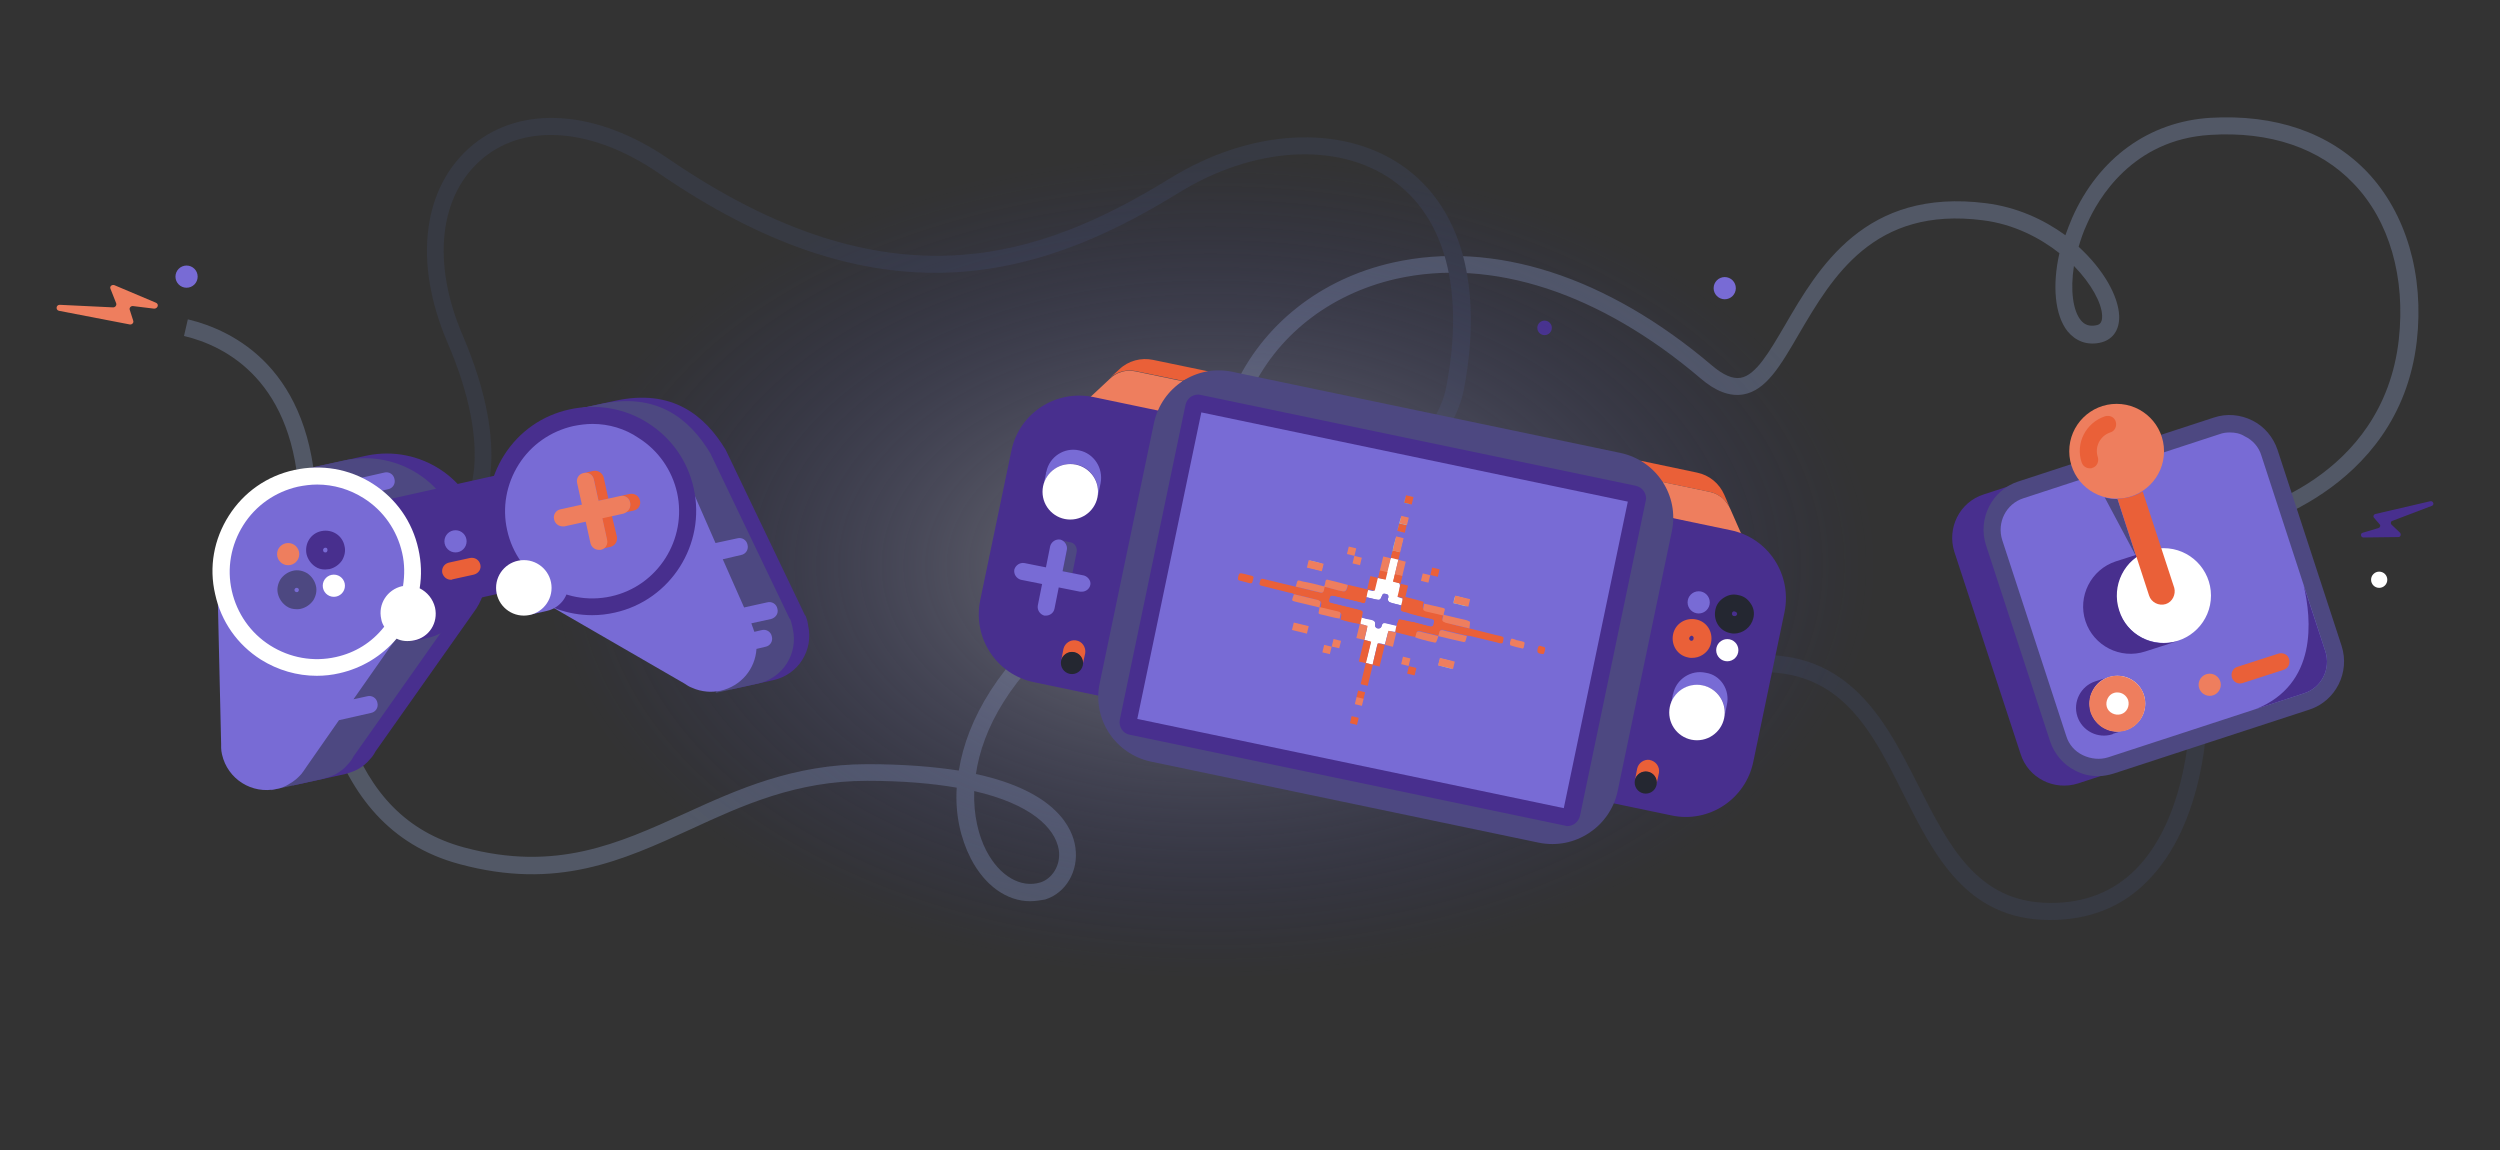 <?xml version="1.0" encoding="utf-8"?>
<!-- Generator: Adobe Illustrator 25.2.3, SVG Export Plug-In . SVG Version: 6.00 Build 0)  -->
<svg version="1.1" id="PIC" xmlns="http://www.w3.org/2000/svg" xmlns:xlink="http://www.w3.org/1999/xlink" x="0px" y="0px"
	 viewBox="0 0 585.6 269.4" style="enable-background:new 0 0 585.6 269.4;" xml:space="preserve">
<rect x="0" y="0" width="585.6" height="269.4" fill="#333333" stroke="none"/>
<style type="text/css">
	.st0{fill:#525866;}
	.st1{fill:#373A43;}
	.st2{fill:#EE7E5E;}
	.st3{fill:#482F8E;}
	.st4{fill:#FFFFFF;}
	.st5{fill:#786BD5;}
	.st6{opacity:0.6;fill:url(#Light_1_);}
	.st7{fill:#4D4881;}
	.st8{fill:#EA6038;}
	.st9{fill:#242731;}
	.st10{fill:#75DDFE;}
	.st11{fill:#4DB8E1;}
	.st12{fill:#51C6F3;}
</style>
<g id="Decore">
	<path class="st0" d="M525.2,124.2l-0.9-3.9c1.4-0.3,33.9-7.8,37.6-40.8c1.6-14.5-2.2-27.8-10.6-36.5c-7.9-8.3-19.6-12.3-33.6-11.4
		c-18.2,1.1-26.3,15-28.9,21c-0.8,1.7-1.4,3.5-1.9,5.2c5.8,5.3,9.3,11.5,9.5,16.2c0.1,3.4-1.6,5.7-4.6,6.3c-3,0.6-5.6-0.4-7.5-2.7
		c-3-3.8-3.6-10.8-1.9-18.3c-4.7-3.7-10.8-6.8-17.9-7.7c-25.6-3.3-35.3,13.3-43.1,26.6c-4.3,7.4-7.7,13.3-13.1,14.2
		c-3.1,0.5-6.4-0.7-10-3.8c-23.5-20-48.8-28.3-71.2-23.3c-15.8,3.6-28.3,13.5-34.5,27.3l-3.6-1.6c6.7-14.9,20.3-25.7,37.3-29.5
		c23.6-5.3,50.1,3.2,74.7,24.1c2.7,2.3,4.9,3.2,6.7,2.9c3.6-0.6,6.7-6,10.4-12.3c7.9-13.6,18.8-32.2,47.1-28.6
		c7.2,0.9,13.5,3.8,18.6,7.5c0.5-1.4,1-2.7,1.6-4.1c6.2-14,18-22.5,32.3-23.4c15.3-0.9,28,3.5,36.8,12.7
		c9.1,9.6,13.4,24.1,11.6,39.7C561.9,115.8,525.5,124.1,525.2,124.2z M485.8,62.3c-0.9,5.7-0.2,10.5,1.6,12.7c0.9,1.1,2,1.5,3.6,1.2
		c0.5-0.1,1.5-0.3,1.4-2.3C492.3,71,489.9,66.5,485.8,62.3z"/>
	<path class="st1" d="M480.2,215.5c-0.1,0-0.1,0-0.2,0c-19.4-0.1-26.9-15.1-34.2-29.6c-8.8-17.6-17.2-34.1-45.8-26.6l-1-3.9
		c31.7-8.4,41.6,11.3,50.4,28.7c7.1,14,13.8,27.3,30.7,27.4c8.1,0.1,14.9-2.6,20.1-7.8C512.9,191,513,167.2,513,167l4,0
		c0,1-0.2,25.7-14.1,39.5C497,212.5,489.3,215.5,480.2,215.5z"/>
	<path class="st0" d="M241.3,211.1c-5.4,0-10.6-3.6-13.9-10c-2.4-4.7-3.7-10.4-3.3-16.6c-5.8-1-12.7-1.6-21-1.6
		c-16.5,0-29.1,5.7-41.2,11.3c-16.2,7.4-31.4,14.4-54.3,8.2c-32.6-8.8-36.4-46.7-37.5-84.7c-0.9-28.5-17.3-36.7-27-39l0.9-3.9
		c10.8,2.6,29.1,11.6,30.1,42.8c1.3,44.5,7.6,73.6,34.6,80.9c21.5,5.8,36.1-0.9,51.6-7.9c12.5-5.7,25.5-11.6,42.9-11.6
		c8.5,0,15.6,0.6,21.4,1.5c1.9-12,9.6-25.5,25.3-37.8l2.5,3.2c-15.9,12.4-22.3,25.1-23.8,35.4c18.9,4.1,22.7,12.8,23.3,17.2
		c0.8,5.5-2.2,10.7-7.1,12.2C243.6,210.9,242.5,211.1,241.3,211.1z M228.2,185.3c-0.2,5.8,1.1,10.6,2.8,13.9c3.1,6,8.1,8.9,12.7,7.5
		c2.6-0.8,4.9-3.9,4.3-7.7C247.1,193.8,241.3,188.3,228.2,185.3z"/>
	<path class="st1" d="M307.3,124.1l-1.4-3.7c0.3-0.1,29.4-11.3,32.9-29.9c4.3-22.6-0.3-39.8-12.9-48.5c-12.8-8.8-32.3-7.6-49.7,3.1
		c-13.2,8.1-31.2,17.6-52.9,18.7c-22.1,1.1-44.7-6.5-69.1-23.3c-15.2-10.4-30.9-11.8-41-3.5c-10.3,8.5-12.2,24.4-4.8,41.6
		c12,28.1,4.3,40.3,4,40.8l-3.3-2.2l1.7,1.1l-1.7-1.1c0.1-0.1,6.8-11.2-4.3-37c-8.1-18.9-5.8-36.6,6-46.3c11.5-9.4,29-8.2,45.8,3.3
		c52,35.6,87.2,23.2,117.6,4.5c18.7-11.5,39.9-12.7,54.1-3c14,9.6,19.2,28.3,14.6,52.5C338.8,112,308.6,123.6,307.3,124.1z"/>
	<path class="st2" d="M36.5,70.9l-9.7-4.1c-0.6-0.2-1.2,0.3-0.9,0.9l1.3,3.3c0.2,0.5-0.2,1-0.7,1L14,71.4c-0.9,0-1,1.2-0.2,1.4
		L30.4,76c0.5,0.1,1-0.4,0.8-0.9l-0.8-2.5c-0.2-0.5,0.3-1,0.8-0.9l4.9,0.6C37,72.3,37.3,71.2,36.5,70.9z"/>
	<path class="st3" d="M553.6,125.9l8.2-0.1c0.5,0,0.7-0.6,0.4-1l-2-1.9c-0.3-0.3-0.2-0.8,0.2-0.9l9.2-3.5c0.7-0.2,0.4-1.2-0.3-1.1
		l-12.9,3c-0.4,0.1-0.6,0.6-0.3,0.9l1.3,1.5c0.3,0.3,0.1,0.8-0.3,0.9l-3.7,1.1C552.8,125,553,125.9,553.6,125.9z"/>
	<circle class="st3" cx="361.8" cy="76.8" r="1.7"/>
	<circle class="st4" cx="557.3" cy="135.8" r="1.9"/>
	<circle class="st5" cx="43.7" cy="64.8" r="2.6"/>
	<circle class="st5" cx="404" cy="67.5" r="2.6"/>
</g>
<radialGradient id="Light_1_" cx="2684.586" cy="-611.886" r="86.973" gradientTransform="matrix(2.264 0 0 1.404 -5794.28 991.592)" gradientUnits="userSpaceOnUse">
	<stop  offset="0" style="stop-color:#B3B3B3"/>
	<stop  offset="0.235" style="stop-color:#8889A8;stop-opacity:0.704"/>
	<stop  offset="0.614" style="stop-color:#474A98;stop-opacity:0.226"/>
	<stop  offset="0.793" style="stop-color:#2E3192;stop-opacity:0"/>
</radialGradient>
<ellipse id="Light" class="st6" cx="282.6" cy="132.3" rx="196.9" ry="122.1"/>
<g id="Joystick">
	<path class="st3" d="M86,106.7L86,106.7l-13.3,2.9l0.9,4.1c-3.2,3.5-5.3,8-5.8,12.9l-1.4-0.6l1,44.4c0,0.3,0,0.6,0,0.8l0,0.1l0,0
		c0,0.5,0.1,1.1,0.2,1.6c0.6,2.7,2.2,5,4.3,6.5l-2.1,0.5l-1.2,4.1l12.3-2.7l0,0c1-0.3,2-0.6,2.9-1.1c1.1-0.6,2.1-1.4,2.9-2.4
		c0,0,0,0,0,0c0.5-0.5,0.9-1.1,1.2-1.7l23-32.6c4-5.2,3.7-12.3,2.1-19.2C110.3,112,98.3,104.2,86,106.7z"/>
	<path class="st7" d="M80.9,107.8L80.9,107.8l-13.3,2.9l0.9,4.1c-3.2,3.5-5.3,8-5.8,12.9l-1.4-0.6l1,44.4c0,0.3,0,0.6,0,0.8l0,0.1
		l0,0c0,0.5,0.1,1.1,0.2,1.6c0.6,2.7,2.2,5,4.3,6.5l-2.1,0.5l-1.2,4.1l12.3-2.7l0,0c1-0.3,2-0.6,2.9-1.1c1.1-0.6,2.1-1.4,2.9-2.4
		c0,0,0,0,0,0c0.5-0.5,0.9-1.1,1.2-1.7l23-32.6c4-5.2,3.7-12.3,2.1-19.2C105.2,113.1,93.2,105.3,80.9,107.8z"/>
	<path class="st3" d="M188.9,144.8L188.9,144.8L188.9,144.8c-0.1-0.4-0.2-0.6-0.4-0.8l-18.5-38.6c-4.8-8-12.5-14.5-26-11.5l-8.3,1.8
		l0.4,2c-6.5,5.4-9.1,15.1-7.1,24.2c1.5,6.8,5.9,12.1,11.6,15.1l-1.2,1.3l33.2,19.2c0.2,0.2,0.5,0.3,0.8,0.5l-2.2,3.5l10-2.2
		c5.8-1.3,9.4-7,8.1-12.8C189.2,145.8,189.1,145.3,188.9,144.8z"/>
	<path class="st7" d="M185.3,145.6L185.3,145.6L185.3,145.6c-0.1-0.4-0.2-0.6-0.4-0.8l-18.5-38.6c-4.8-8-12.5-14.5-26-11.5l-8.3,1.8
		l0.4,2c-6.5,5.4-9.1,15.1-7.1,24.2c1.5,6.8,5.9,12.1,11.6,15.1l-1.2,1.3l33.2,19.2c0.2,0.2,0.5,0.3,0.8,0.5l-2.2,3.5l10-2.2
		c5.8-1.3,9.4-7,8.1-12.8C185.6,146.6,185.4,146.1,185.3,145.6z"/>
	<path class="st3" d="M123.2,137.6l-5.9-26.5l-26,5.8l5.9,26.5l0.1,0l-0.6,6.8l4-0.9c3.5-0.8,8.7-4.9,7.9-8.4L123.2,137.6z"/>
	<path class="st5" d="M182.1,142.6c-0.2-1.1-1.3-1.8-2.4-1.5l-5,1.1c-0.1,0-0.3,0.1-0.4,0.1l-5-11.3l4.3-1c1.1-0.2,1.8-1.3,1.5-2.4
		c-0.2-1.1-1.3-1.8-2.4-1.5l-5.1,1.1l-8.9-20.3l-1,1.1c-4.8-8-14.4-12.3-24-10.2c-12.1,2.7-19.7,14.6-17,26.7
		c1.5,6.8,5.9,12.1,11.6,15.1l-1.2,1.3l33.2,19.2c0.6,0.4,1.2,0.8,1.8,1c0,0,0,0,0,0c1.1,0.5,2.3,0.8,3.5,0.9c1,0.1,2.1,0,3.2-0.2
		c4.8-1.1,8.1-5.1,8.4-9.8l2.1-0.5c1.1-0.2,1.8-1.3,1.5-2.4c-0.2-1.1-1.3-1.8-2.4-1.5l-1.7,0.4c-0.1-0.2-0.1-0.4-0.2-0.5l0,0l0-0.1
		c-0.1-0.3-0.2-0.5-0.3-0.8L176,146l4.6-1C181.7,144.7,182.4,143.7,182.1,142.6z"/>
	<path class="st5" d="M92,147.7c3.9-5.1,5.7-11.8,4.2-18.6c-1.3-5.8-4.7-10.5-9.2-13.6l3.9-0.9c1.1-0.2,1.8-1.3,1.5-2.4
		c-0.2-1.1-1.3-1.8-2.4-1.5l-5.3,1.2c-0.8,0.2-1.3,0.8-1.5,1.5c-4.2-1.8-8.9-2.3-13.7-1.3c-9.6,2.1-16.4,10.1-17.4,19.4l-1.3-0.5
		l1,43.3c0,0.3,0,0.5,0,0.8l0,0.1l0,0c0,0.5,0.1,1,0.2,1.5c1.3,5.8,7,9.4,12.8,8.1c1.1-0.2,2.1-0.6,3-1.2c1.1-0.6,2-1.4,2.8-2.3
		c0,0,0,0,0,0c0.4-0.5,0.8-1.1,1.2-1.7l7.6-10.9l7.5-1.7c1.1-0.2,1.8-1.3,1.5-2.4c-0.2-1.1-1.3-1.8-2.4-1.5l-3.2,0.7l11-15.7
		L92,147.7z"/>
	<path class="st3" d="M138.7,144.1c-11.2,0-21.3-7.8-23.8-19.1c-1.4-6.4-0.3-12.9,3.2-18.4c3.5-5.5,8.9-9.3,15.3-10.7
		c6.4-1.4,12.9-0.3,18.4,3.2c5.5,3.5,9.3,8.9,10.7,15.3l0,0c2.9,13.1-5.4,26.2-18.5,29.1C142.2,143.9,140.5,144.1,138.7,144.1z
		 M138.8,99.3c-1.5,0-3,0.2-4.5,0.5c-5.3,1.2-9.9,4.4-12.8,9c-2.9,4.6-3.9,10.1-2.7,15.4c2.4,11,13.4,17.9,24.3,15.5
		c11-2.4,17.9-13.4,15.5-24.3c-1.2-5.3-4.4-9.9-9-12.8C146.4,100.4,142.6,99.3,138.8,99.3z"/>
	<path class="st5" d="M125.3,130.5c-3.5,0.8-5.7,4.2-4.9,7.7c0.4,1.9,1.6,3.4,3.1,4.2l-1.3,0.3l1.9,1.3l4-0.9
		c3.5-0.8,5.7-4.2,4.9-7.7C132.2,131.9,128.8,129.7,125.3,130.5z"/>
	<g>
		<path class="st4" d="M101.9,142.3c-0.5-2-1.8-3.6-3.6-4.5c0.5-3,0.4-6.1-0.3-9.2c-1.4-6.4-5.2-11.8-10.7-15.3
			c-5.5-3.5-12-4.6-18.4-3.2c-6.4,1.4-11.8,5.2-15.3,10.7s-4.7,12-3.2,18.4c1.4,6.4,5.2,11.8,10.7,15.3c4,2.5,8.5,3.8,13.1,3.8
			c1.8,0,3.6-0.2,5.3-0.6c5.3-1.2,9.9-4,13.4-8.1c1.2,0.6,2.6,0.7,4.1,0.4C100.5,149.3,102.7,145.9,101.9,142.3z M78.7,153.9
			c-5.3,1.2-10.8,0.2-15.4-2.7c-4.6-2.9-7.8-7.5-9-12.8c-1.2-5.3-0.2-10.8,2.7-15.4c2.9-4.6,7.5-7.8,12.8-9c1.5-0.3,3-0.5,4.5-0.5
			c3.8,0,7.6,1.1,10.9,3.2c4.6,2.9,7.8,7.5,9,12.8c0.6,2.6,0.6,5.2,0.2,7.8c-0.1,0-0.1,0-0.2,0c-3.5,0.8-5.7,4.2-4.9,7.7
			c0.1,0.7,0.4,1.3,0.7,1.8C87.1,150.5,83.2,152.9,78.7,153.9z"/>
		<circle class="st4" cx="122.7" cy="137.7" r="6.5"/>
		<circle class="st5" cx="106.7" cy="126.8" r="2.6"/>
		<path class="st8" d="M105.6,135.8c-0.9,0-1.7-0.6-2-1.6c-0.2-1.1,0.4-2.1,1.5-2.4l5-1.1c1.1-0.2,2.1,0.4,2.4,1.5s-0.4,2.1-1.5,2.4
			l-5,1.1C105.9,135.8,105.8,135.8,105.6,135.8z"/>
		<path class="st8" d="M142.5,116.8l-2.3,0.5l-1.1-5c-0.2-1.1-1.3-1.8-2.4-1.5l2.3-0.5v0c1.1-0.2,2.1,0.5,2.4,1.5L142.5,116.8z"/>
		<path class="st8" d="M144.5,125.7c0.2,1.1-0.4,2.1-1.5,2.4v0l-2.4,0.5v0h0c1.1-0.2,1.8-1.3,1.5-2.4l-1.1-5l2.3-0.5L144.5,125.7z"
			/>
		<path class="st8" d="M148.4,119.6l-2.3,0.5c1.1-0.2,1.7-1.3,1.5-2.4c-0.2-1.1-1.3-1.8-2.4-1.5l2.3-0.5c1.1-0.2,2.1,0.4,2.4,1.5
			C150.2,118.3,149.5,119.4,148.4,119.6z"/>
		<path class="st2" d="M147.6,117.7c-0.2-1.1-1.3-1.8-2.4-1.5l-5,1.1l-1.1-5c-0.2-1.1-1.3-1.8-2.4-1.5c-1.1,0.2-1.8,1.3-1.5,2.4
			l1.1,5l-5,1.1c-1.1,0.2-1.8,1.3-1.5,2.4c0.2,0.9,1,1.6,2,1.6c0.1,0,0.3,0,0.4,0l5-1.1l1.1,5c0.2,0.9,1,1.6,2,1.6
			c0.1,0,0.3,0,0.4,0c1.1-0.2,1.8-1.3,1.5-2.4l-1.1-5l5-1.1C147.2,119.9,147.9,118.8,147.6,117.7z"/>
		<circle class="st2" cx="67.5" cy="129.8" r="2.6"/>
		<path class="st3" d="M76.2,133.4c-0.9,0-1.7-0.2-2.4-0.7c-1-0.7-1.7-1.7-2-2.9c-0.5-2.5,1-4.9,3.5-5.4c2.5-0.5,4.9,1,5.4,3.5
			c0.3,1.2,0,2.4-0.6,3.4c-0.7,1-1.7,1.7-2.9,2C76.9,133.3,76.5,133.4,76.2,133.4z M76.2,128.3c0,0-0.1,0-0.1,0
			c-0.3,0.1-0.5,0.4-0.4,0.7c0,0.2,0.2,0.3,0.2,0.3c0.1,0.1,0.2,0.1,0.4,0.1c0.2,0,0.3-0.2,0.3-0.2c0.1-0.1,0.1-0.2,0.1-0.4
			C76.7,128.4,76.5,128.3,76.2,128.3z"/>
		<circle class="st4" cx="78.2" cy="137.2" r="2.6"/>
		<path class="st7" d="M69.5,142.7c-0.9,0-1.7-0.2-2.4-0.7c-1-0.7-1.7-1.7-2-2.9v0c-0.3-1.2,0-2.4,0.6-3.4c0.7-1,1.7-1.7,2.9-2
			c1.2-0.3,2.4,0,3.4,0.6c1,0.7,1.7,1.7,2,2.9c0.3,1.2,0,2.4-0.6,3.4c-0.7,1-1.7,1.7-2.9,2C70.2,142.7,69.8,142.7,69.5,142.7z
			 M69,138.3c0,0.2,0.2,0.3,0.2,0.3c0.1,0.1,0.2,0.1,0.4,0.1c0.2,0,0.3-0.2,0.3-0.2c0.1-0.1,0.1-0.2,0.1-0.4c0-0.2-0.2-0.3-0.2-0.3
			c-0.1-0.1-0.2-0.1-0.4-0.1c-0.2,0-0.3,0.2-0.3,0.2S68.9,138.1,69,138.3L69,138.3z"/>
	</g>
</g>
<g id="Playstation">
	<path class="st8" d="M389.4,112.9l11,2.3c2,0.4,3.7,1.7,4.7,3.5l-1.2-2.8c-1.2-2.7-3.5-4.6-6.4-5.2l-13.3-2.8L389.4,112.9z"/>
	<path class="st2" d="M391.9,121.5L391.9,121.5l-2.5-8.6h0l11,2.3c0.9,0.2,1.7,0.5,2.4,1c0.1,0.1,0.2,0.1,0.3,0.2
		c0.6,0.4,1.1,1,1.5,1.6c0.1,0.2,0.3,0.4,0.4,0.6c0.1,0.2,0.2,0.4,0.3,0.6l2.6,5.9L391.9,121.5z"/>
	<path class="st8" d="M283.1,87l-13-2.7c-2.8-0.6-5.8,0.2-7.9,2.2l-2.3,2.1c1.6-1.5,3.9-2.1,6-1.7l11.1,2.3L283.1,87z"/>
	<path class="st2" d="M277,89.3L266,87c-2.2-0.5-4.5,0.2-6.1,1.8l-4.5,4.2l0.8,0.2c0,0,0,0,0,0l15.1,3.2h0L277,89.3z"/>
	<path class="st3" d="M391.5,191l-149.3-31.2c-8.8-1.8-14.4-10.4-12.6-19.2l7.3-35c1.8-8.8,10.4-14.4,19.2-12.6l149.3,31.2
		c8.8,1.8,14.4,10.4,12.6,19.2l-7.3,35C408.9,187.2,400.3,192.9,391.5,191z"/>
	<path class="st5" d="M257.8,113.2l-0.7,3.3c0.7-3.5-1.5-7-5-7.7c-3.4-0.7-6.7,1.4-7.6,4.6l0.5-2.5c0-0.2,0-0.3,0.1-0.4
		c0.7-3.5,4.2-5.8,7.7-5C256.2,106.2,258.5,109.6,257.8,113.2z"/>
	<path class="st5" d="M404.5,165.1l-0.6,3c0.7-3.5-1.6-6.8-5-7.5c-3.5-0.7-6.9,1.5-7.6,4.9l0.5-2.5c0-0.2,0-0.3,0.1-0.4
		c0.7-3.5,4.2-5.8,7.7-5C403,158.1,405.3,161.6,404.5,165.1z"/>
	<circle class="st4" cx="250.7" cy="115.2" r="6.5"/>
	<circle class="st4" cx="397.5" cy="166.9" r="6.5"/>
	<path class="st7" d="M360.5,197.4l-90.9-19c-8.4-1.8-13.8-10-12-18.4l12.7-60.9c1.8-8.4,10-13.8,18.4-12l90.9,19
		c8.4,1.8,13.8,10,12,18.4l-12.7,60.9C377.1,193.7,368.9,199.1,360.5,197.4z"/>
	<path class="st5" d="M367,191.4l-102-21.3c-0.5-0.1-0.9-0.6-0.7-1.1l15.4-73.8c0.1-0.5,0.6-0.9,1.1-0.7l102,21.3
		c0.5,0.1,0.9,0.6,0.7,1.1l-15.4,73.8C368,191.2,367.5,191.6,367,191.4z"/>
	<path class="st3" d="M367.2,193.5c-0.2,0-0.4,0-0.6-0.1l-102-21.3c-1.6-0.3-2.6-1.9-2.3-3.5l15.4-73.8c0.2-0.8,0.6-1.4,1.3-1.9
		c0.7-0.4,1.5-0.6,2.2-0.4l102,21.3c0.8,0.2,1.4,0.6,1.9,1.3c0.4,0.7,0.6,1.5,0.4,2.2l-15.4,73.8c-0.2,0.8-0.6,1.4-1.3,1.9
		C368.3,193.3,367.7,193.5,367.2,193.5z M367.4,189.5L367.4,189.5C367.4,189.5,367.4,189.5,367.4,189.5z M266.4,168.4l99.9,20.9
		l15-71.8l-99.9-20.9L266.4,168.4z"/>
	<path class="st7" d="M252.2,129.3l-1,5l-2.3-0.5l1-5c0.2-1.1-0.4-2.1-1.5-2.3l2.1,0.5c0,0,0.1,0,0.1,0
		C251.7,127.1,252.4,128.2,252.2,129.3z"/>
	<circle class="st5" cx="397.9" cy="141.1" r="2.6"/>
	<path class="st9" d="M406.2,148.4c-0.3,0-0.6,0-0.9-0.1c-2.5-0.5-4-2.9-3.5-5.4c0.2-1.2,0.9-2.2,2-2.9s2.2-0.9,3.4-0.6
		c1.2,0.2,2.2,0.9,2.9,2c0.7,1,0.9,2.2,0.6,3.4v0C410.2,146.9,408.3,148.4,406.2,148.4z M406.2,143.2c-0.1,0-0.2,0-0.3,0.1
		c-0.1,0.1-0.2,0.2-0.2,0.4s0,0.3,0.1,0.4c0.1,0.1,0.2,0.2,0.4,0.2c0.3,0.1,0.6-0.1,0.7-0.4c0-0.2,0-0.3-0.1-0.4
		c-0.1-0.1-0.2-0.2-0.3-0.2C406.3,143.2,406.2,143.2,406.2,143.2z"/>
	<path class="st8" d="M254.2,153C254.2,153,254.2,153,254.2,153l-0.6,2.7c0.2-1.4-0.7-2.7-2.1-2.9c-1.3-0.2-2.6,0.6-2.9,1.8l0.5-2.6
		h0c0.3-1.3,1.6-2.2,2.9-2C253.5,150.2,254.4,151.6,254.2,153z"/>
	<path class="st8" d="M388.6,181C388.6,181.1,388.6,181.1,388.6,181L388.6,181l-0.6,2.8h0c0,0,0,0,0-0.1c0.2-1.4-0.7-2.7-2.1-2.9
		c-1.3-0.2-2.6,0.6-2.9,1.8l0.5-2.6h0c0.3-1.3,1.6-2.2,2.9-2C387.9,178.3,388.8,179.6,388.6,181z"/>
	<circle class="st9" cx="385.5" cy="183.3" r="2.6"/>
	<circle class="st4" cx="404.6" cy="152.3" r="2.6"/>
	<path class="st8" d="M396.3,154.1c-0.3,0-0.6,0-0.9-0.1c-2.5-0.5-4-2.9-3.5-5.4l0,0c0.5-2.5,2.9-4,5.4-3.5c2.5,0.5,4,2.9,3.5,5.4
		c-0.2,1.2-0.9,2.2-2,2.9C398,153.9,397.2,154.1,396.3,154.1z M395.7,149.4c-0.1,0.3,0.1,0.6,0.4,0.7c0.2,0,0.3,0,0.4-0.1
		c0.1-0.1,0.2-0.2,0.2-0.4c0.1-0.3-0.1-0.6-0.4-0.7C396.1,148.9,395.8,149.1,395.7,149.4L395.7,149.4z"/>
	<g id="Explosion">
		<path class="st8" d="M303.1,139.2c-0.3-0.3-0.8-0.3-1.2-0.4c-2-0.5-4-1-6-1.5c-1-0.2-1-0.3-0.7-1.3c0.1-0.4,0.3-0.5,0.7-0.4
			c1.2,0.3,2.5,0.6,3.7,0.9c1.3,0.3,2.5,0.6,3.8,0.9c1.7,0.4,3.3,0.8,5,1.2c1.5,0.4,1.5,0.4,1.8-1.2c0,0,0,0,0,0
			c0.8,0.2,1.5,0.4,2.3,0.6c0.7,0.2,1.4,0.3,2.1,0.5c0.5,0.1,0.7-0.1,0.9-0.5c0.1-0.3,0.2-0.7,0.3-1c1.1,0.3,2.3,0.5,3.4,0.8
			c0.5,0.1,1,0.2,1.4,0.3c0,0,0,0.1,0.1,0.1c-0.2,0.5-0.3,1.1-0.4,1.7c-0.1,0.4-0.2,0.7-0.3,1.1c-0.1,0.2-0.2,0.4-0.5,0.3
			c-0.3,0-0.5-0.1-0.8-0.2c-1.7-0.4-3.4-0.8-5-1.2c-0.4-0.1-0.9-0.2-1.3-0.3c-0.4-0.1-0.6,0-0.7,0.4c-0.3,1-0.3,1.1,0.7,1.3
			c1.9,0.5,3.8,0.9,5.7,1.4c0.3,0.1,0.7,0.2,1,0.3c0.2,0.1,0.3,0.3,0.3,0.5c-0.1,0.4-0.1,0.8-0.2,1.2c-0.1,0.5-0.3,1-0.4,1.5
			c-0.1,0-0.2,0-0.3,0c-1.5-0.3-3.1-0.6-4.5-1.1c0.1-0.4,0.2-0.7,0.2-1.1c0-0.2-0.1-0.4-0.3-0.5c-0.2-0.1-0.5-0.2-0.8-0.2
			c-1.3-0.3-2.5-0.6-3.8-0.9c0,0,0,0,0,0c0.1-0.4,0.2-0.7,0.2-1.1c0-0.2-0.1-0.4-0.3-0.5c-0.2-0.1-0.4-0.1-0.5-0.2
			C306.7,140,304.9,139.6,303.1,139.2z"/>
		<path class="st8" d="M344.2,147.2c2.1,0.5,4.3,1.1,6.4,1.6c0.3,0.1,0.6,0.1,0.9,0.2c0.7,0.2,0.8,0.2,0.6,1.1
			c0,0.1-0.1,0.3-0.1,0.4c-0.1,0.2-0.2,0.2-0.4,0.2c-0.3,0-0.6-0.1-0.9-0.2c-1.9-0.5-3.9-0.9-5.8-1.4c-0.4-0.1-0.8-0.2-1.2-0.2
			c-1.8-0.4-3.6-0.9-5.4-1.3c-0.2,0-0.4-0.1-0.5-0.1c-0.2,0-0.4,0.1-0.5,0.3c-0.1,0.4-0.2,0.7-0.3,1.1c0,0,0,0,0,0
			c-1.2-0.3-2.5-0.6-3.7-0.9c-0.3-0.1-0.6-0.1-0.9-0.2c-0.2,0-0.5,0.1-0.5,0.3c-0.1,0.4-0.2,0.7-0.3,1.1c-1.1-0.1-2.1-0.5-3.1-0.7
			c-0.5-0.1-1.1-0.3-1.6-0.4c0,0-0.1-0.1-0.1-0.1c0.1-0.5,0.2-1,0.3-1.5c0.1-0.4,0.2-0.8,0.4-1.2c0.1-0.3,0.2-0.4,0.6-0.3
			c0.3,0.1,0.6,0.1,1,0.2c0.6,0.1,1.2,0.3,1.8,0.4c1.4,0.4,2.8,0.7,4.2,1.1c0.1,0,0.1,0,0.2,0c0.2,0,0.4-0.1,0.4-0.3
			c0.1-0.1,0.1-0.3,0.1-0.4c0.2-0.7,0.1-0.8-0.5-1c-1.4-0.3-2.8-0.6-4.1-1c-0.5-0.1-1.1-0.3-1.6-0.5c-0.5-0.2-1.2-0.1-1.5-0.6
			c-0.2-0.4,0.2-0.9,0.1-1.4c0.2-0.5,0.3-1.1,0.4-1.7c0,0,0.1-0.1,0.1-0.1c1.2,0.3,2.3,0.6,3.5,0.9c0.4,0.1,0.8,0.2,1.3,0.4
			c-0.1,0.3-0.2,0.7-0.2,1c-0.1,0.5,0.1,0.7,0.5,0.8c0.1,0.1,0.3,0.1,0.4,0.1c1.3,0.3,2.6,0.6,3.9,0.9c0,0,0,0,0,0
			c-0.1,0.3-0.2,0.6-0.2,0.9c-0.1,0.5,0,0.7,0.6,0.9c0.1,0,0.1,0,0.2,0.1C340.5,146.4,342.3,146.8,344.2,147.2z"/>
		<path class="st2" d="M344.2,147.2c-1.8-0.4-3.6-0.9-5.5-1.3c-0.1,0-0.1,0-0.2-0.1c-0.6-0.2-0.7-0.3-0.6-0.9
			c0.1-0.3,0.2-0.6,0.2-0.9c1.8,0.4,3.7,0.9,5.5,1.3c0.1,0,0.1,0,0.2,0.1c0.6,0.2,0.6,0.2,0.5,0.8
			C344.3,146.6,344.2,146.9,344.2,147.2z"/>
		<path class="st2" d="M310.3,137.4c-0.3,1.6-0.3,1.6-1.8,1.2c-1.7-0.4-3.3-0.8-5-1.2c0-0.1,0.1-0.2,0.1-0.3
			c0.4-1.3,0.2-1.3,1.5-0.9C306.8,136.5,308.5,136.9,310.3,137.4z"/>
		<path class="st2" d="M303.1,139.2c1.8,0.4,3.6,0.9,5.4,1.3c0.2,0,0.4,0.1,0.5,0.2c0.2,0.1,0.4,0.3,0.3,0.5
			c-0.1,0.4-0.2,0.7-0.2,1.1c-1.7-0.4-3.3-0.8-5-1.2c-0.3-0.1-0.5-0.1-0.8-0.2c-0.7-0.2-0.7-0.2-0.5-0.9
			C302.9,139.7,303,139.4,303.1,139.2z"/>
		<path class="st2" d="M336.9,149c0.1-0.4,0.2-0.7,0.3-1.1c0.1-0.2,0.3-0.3,0.5-0.3c0.2,0,0.4,0,0.5,0.1c1.8,0.4,3.6,0.9,5.4,1.3
			c-0.1,0.4-0.2,0.9-0.4,1.3c-0.1,0-0.2,0.1-0.3,0.1C341,150,339,149.5,336.9,149z"/>
		<path class="st2" d="M315.7,137c-0.1,0.3-0.1,0.7-0.3,1c-0.1,0.4-0.4,0.6-0.9,0.5c-0.7-0.1-1.4-0.3-2.1-0.5
			c-0.8-0.2-1.5-0.4-2.3-0.6c0.3-0.4,0.3-0.8,0.4-1.3c0.1-0.3,0.3-0.4,0.5-0.3C312.7,136.2,314.2,136.6,315.7,137z"/>
		<path class="st2" d="M338.2,144.2c-1.3-0.3-2.6-0.6-3.9-0.9c-0.1,0-0.3-0.1-0.4-0.1c-0.5-0.2-0.6-0.4-0.5-0.8
			c0.1-0.3,0.1-0.7,0.2-1c1.5,0.3,3,0.7,4.4,1c0.4,0.1,0.5,0.2,0.4,0.6C338.3,143.4,338.1,143.7,338.2,144.2z"/>
		<path class="st2" d="M331.5,149.3c0.1-0.4,0.2-0.7,0.3-1.1c0.1-0.2,0.3-0.3,0.5-0.3c0.3,0,0.6,0.1,0.9,0.2
			c1.2,0.3,2.5,0.6,3.7,0.9c-0.1,0.4-0.2,0.8-0.4,1.2c-0.1,0.3-0.3,0.4-0.5,0.3c-0.5-0.1-0.9-0.2-1.4-0.3
			C333.6,149.9,332.5,149.7,331.5,149.3z"/>
		<path class="st2" d="M309.1,142.2c1.3,0.3,2.5,0.6,3.8,0.9c0.3,0.1,0.5,0.1,0.8,0.2c0.2,0.1,0.4,0.3,0.3,0.5
			c-0.1,0.4-0.1,0.7-0.2,1.1c-1.5-0.2-3-0.7-4.5-1c-0.4-0.1-0.5-0.2-0.4-0.6C309,143,309,142.6,309.1,142.2z"/>
		<path class="st2" d="M355.5,150c0.3,0.1,0.6,0.1,0.9,0.2c0.8,0.2,0.8,0.2,0.6,1.1c0,0.1-0.1,0.3-0.1,0.4c-0.1,0.2-0.2,0.3-0.3,0.2
			c-0.9-0.2-1.8-0.4-2.7-0.7c-0.1,0-0.2-0.2-0.2-0.3c0-0.1,0-0.3,0-0.4c0.3-1.1,0.2-1,1.2-0.7C355,149.9,355.3,150,355.5,150z"/>
		<path class="st10" d="M337,155.8c0-0.1,0-0.2,0-0.3c0.4-1.5,0.2-1.3,1.5-1c0.5,0.1,1,0.2,1.5,0.4c0.5,0.1,0.5,0.2,0.4,0.6
			c-0.3,1.3-0.2,1.2-1.4,0.9c-0.6-0.2-1.2-0.3-1.8-0.5C337.1,155.9,337,155.9,337,155.8z"/>
		<path class="st10" d="M340.5,141.3c0-0.6,0.1-1.1,0.4-1.7c0.9,0.2,1.8,0.4,2.7,0.7c0.3,0.1,0.4,0.2,0.3,0.6
			c-0.3,1.3-0.2,1.2-1.4,0.9C341.9,141.6,341.2,141.4,340.5,141.3z"/>
		<path class="st10" d="M306.8,131.3c0.9,0.2,1.8,0.4,2.7,0.7c0.3,0.1,0.3,0.3,0.3,0.5c0,0.2-0.1,0.4-0.1,0.5
			c-0.2,0.7-0.2,0.7-0.8,0.5c-0.5-0.1-1.1-0.3-1.6-0.4c-1.1-0.3-1-0.1-0.8-1.2C306.6,131.8,306.6,131.5,306.8,131.3z"/>
		<path class="st8" d="M292.1,134.6c0.4,0.1,0.8,0.2,1.2,0.3c0.2,0.1,0.4,0.2,0.3,0.5c-0.1,0.3-0.1,0.5-0.2,0.8
			c-0.1,0.4-0.2,0.5-0.7,0.4c-0.8-0.2-1.5-0.4-2.3-0.6c-0.1,0-0.3-0.1-0.4-0.2c-0.1-0.2,0.1-1.2,0.3-1.4c0.1-0.1,0.2-0.1,0.3-0.1
			c0.1,0,0.1,0,0.2,0C291.4,134.4,291.8,134.5,292.1,134.6C292.1,134.6,292.1,134.6,292.1,134.6z"/>
		<path class="st10" d="M326.2,129.2c0.1-1,0.4-2,0.7-2.9c0-0.2,0.1-0.3,0.3-0.3c0.4,0.1,0.8,0.2,1.2,0.3c0.1,0,0.1,0.2,0.1,0.3
			c0,0.1,0,0.1,0,0.2c-0.2,0.9-0.5,1.9-0.7,2.8C327.2,129.5,326.7,129.4,326.2,129.2z"/>
		<path class="st8" d="M361.8,152.7c0,0-0.1,0.2-0.1,0.3c-0.1,0.2-0.2,0.2-0.3,0.2c-1.3-0.1-1.5-0.4-1.1-1.6
			c0.1-0.2,0.2-0.4,0.5-0.3c0.1,0,0.2,0,0.3,0.1C362,151.6,362.1,151.6,361.8,152.7z"/>
		<path class="st10" d="M327.8,122.7c0-0.5,0.2-0.9,0.3-1.3c0.1-0.3,0.3-0.4,0.5-0.3c0.4,0.1,0.7,0.1,1.1,0.3c0,0.6-0.1,1.1-0.3,1.6
			C328.8,122.9,328.3,122.8,327.8,122.7z"/>
		<path class="st11" d="M329.4,116.2c1.7,0.2,1.8,0.1,1,1.9c0,0-0.1,0-0.1,0C328.8,117.8,328.6,118,329.4,116.2z"/>
		<path class="st8" d="M326.6,134.5c0.5,0.1,1,0.2,1.5,0.3c-0.1,0.5-0.2,1.1-0.3,1.6c0,0-0.1,0-0.1,0c0,0-0.1,0-0.1,0
			C326.2,136,326,136.3,326.6,134.5z"/>
		<path class="st8" d="M323.4,133.6c0.5,0.1,1,0.3,1.6,0.4c-0.1,0.3-0.1,0.6-0.2,1c-0.1,0.5-0.2,0.5-0.7,0.5
			c-0.4-0.1-0.7-0.1-1.1-0.2c0,0,0-0.1-0.1-0.1C323.1,134.7,323.2,134.1,323.4,133.6z"/>
		<path class="st8" d="M326.2,129.2c0.5,0.1,1,0.2,1.5,0.4c-0.1,0.5-0.2,1-0.3,1.5c0,0,0,0.1-0.1,0.1c-0.5-0.1-1-0.2-1.5-0.4
			c0,0,0-0.1,0-0.1C325.9,130.2,326,129.7,326.2,129.2z"/>
		<path class="st12" d="M327.8,122.7c0.5,0.1,1,0.2,1.5,0.4c0,0.1,0,0.3-0.1,0.4c-0.3,1.2-0.5,1.3-1.6,0.8c-0.1-0.1-0.2-0.2-0.2-0.3
			C327.5,123.5,327.6,123.1,327.8,122.7z"/>
		<path class="st10" d="M313.9,150.4c-0.3,1.3-0.3,1.3-1.7,1C312.4,149.8,312.4,149.8,313.9,150.4z"/>
		<path class="st2" d="M343.1,150.5c0.1,0,0.2-0.1,0.3-0.1C343.3,150.5,343.2,150.5,343.1,150.5z"/>
		<path class="st4" d="M328.2,141.8c-0.7-0.2-1.3-0.3-2-0.5c-0.2-0.1-0.4-0.1-0.6-0.2c-0.3-0.1-0.5-0.4-0.5-0.7c0-0.1,0-0.3,0.1-0.4
			c0.1-0.6-0.1-0.8-0.7-0.9c-0.5-0.1-0.6,0-0.8,0.5c-0.4,1-0.5,1-1.5,0.8c-0.7-0.2-1.4-0.3-2.1-0.5c0.1-0.6,0.2-1.2,0.4-1.7
			c1.7,0.4,1.2,0.5,1.6-1.3c0.1-0.5,0-1.4,0.7-1.5c0.4,0.1,0.7,0.1,1.1,0.2c0.5,0.1,0.6,0,0.7-0.5c0.1-0.3,0.1-0.6,0.2-1
			c0.3-1.1,0.6-2.2,0.9-3.2c0.5,0.1,1,0.2,1.5,0.4c-0.2,1.1-0.5,2.2-0.7,3.3c-0.6,1.8-0.4,1.5,1,1.9c0,0,0.1,0,0.1,0
			c0.1-0.1,0.4,0.5,0.3,0.9c-0.1,0.4,0,1.3,0,1.7c-0.1,0.6-0.9,0.6-0.3,0.8c0.3,0.1,0.6,0.2,0.9,0.3
			C328.5,140.7,328.4,141.2,328.2,141.8z"/>
		<path class="st4" d="M319,144.6c0.7,0.2,1.5,0.4,2.2,0.5c0.7,0.2,1,0.4,0.9,1.2c-0.1,0.6,0.5,1,1.1,0.8c0.2-0.1,0.3-0.2,0.4-0.4
			c0.2-1,0.6-0.9,1.4-0.7c0.7,0.2,1.4,0.3,2.1,0.5c-0.1,0.5-0.2,1-0.3,1.5c-0.3,0-0.5-0.1-0.8-0.1c-0.8-0.1-0.8-0.1-1,0.7
			c-0.2,0.8-0.4,1.6-0.6,2.3c-0.4,0.1-0.7-0.2-1.2-0.2c-0.3,0-0.5,0-0.6,0.4c-0.1,0.2-0.1,0.5-0.2,0.8c-0.2,0.9-0.4,1.7-0.6,2.6
			c-0.1,0.4-0.1,0.8-0.3,1.2c-0.5-0.1-1.1-0.3-1.6-0.4c0-0.5,0.3-1.1,0.4-1.6c0.2-1,0.5-2,0.7-2.9c0.1-0.3,0-0.5-0.3-0.6
			c-0.4-0.1-0.8-0.2-1.1-0.3c0.2-0.8,0.4-1.7,0.6-2.6c0.1-0.6,0-0.7-0.6-0.9c-0.2-0.1-0.4-0.1-0.7-0.1c-0.1-0.1-0.1-0.1-0.2-0.2
			C318.7,145.6,318.9,145.1,319,144.6z"/>
		<g>
			<path class="st5" d="M328.1,143.2c-0.2-0.4,0.2-0.9,0.1-1.4c-0.7-0.2-1.3-0.3-2-0.5c-0.2-0.1-0.4-0.1-0.6-0.2
				c-0.3-0.1-0.5-0.4-0.5-0.7c0-0.1,0-0.3,0.1-0.4c0.1-0.6-0.1-0.8-0.7-0.9c-0.5-0.1-0.6,0-0.8,0.5c-0.4,1-0.5,1-1.5,0.8
				c-0.7-0.2-1.4-0.3-2.1-0.5c-0.1,0.4-0.2,0.7-0.3,1.1c-0.1,0.2-0.2,0.4-0.5,0.3c-0.3,0-0.5-0.1-0.8-0.2c-1.7-0.4-3.4-0.8-5-1.2
				c-0.4-0.1-0.9-0.2-1.3-0.3c-0.4-0.1-0.6,0-0.7,0.4c-0.3,1-0.3,1.1,0.7,1.3c1.9,0.5,3.8,0.9,5.7,1.4c0.3,0.1,0.7,0.2,1,0.3
				c0.2,0.1,0.3,0.3,0.3,0.5c-0.1,0.4-0.1,0.8-0.2,1.2c0.7,0.2,1.5,0.4,2.2,0.5c0.7,0.2,1,0.4,0.9,1.2c-0.1,0.6,0.5,1,1.1,0.8
				c0.2-0.1,0.3-0.2,0.4-0.4c0.2-1,0.6-0.9,1.4-0.7c0.7,0.2,1.4,0.3,2.1,0.5c0.1-0.4,0.2-0.8,0.4-1.2c0.1-0.3,0.2-0.4,0.6-0.3
				c0.3,0.1,0.6,0.1,1,0.2c0.6,0.1,1.2,0.3,1.8,0.4c0.1-0.5,0.2-1,0.4-1.5c-0.5-0.1-1.1-0.3-1.6-0.5
				C329,143.6,328.4,143.7,328.1,143.2z"/>
			<path class="st5" d="M335.3,145.1c-1.4-0.3-2.8-0.6-4.1-1c-0.1,0.5-0.2,1-0.4,1.5c1.4,0.4,2.8,0.7,4.2,1.1c0.1,0,0.1,0,0.2,0
				c0.2,0,0.4-0.1,0.4-0.3c0.1-0.1,0.1-0.3,0.1-0.4C336,145.4,335.9,145.3,335.3,145.1z"/>
		</g>
		
			<rect x="316.9" y="130.4" transform="matrix(0.972 0.236 -0.236 0.972 39.987 -71.32)" class="st2" width="1.8" height="1.8"/>
		
			<rect x="329" y="116.2" transform="matrix(0.972 0.236 -0.236 0.972 36.981 -74.577)" class="st8" width="1.8" height="1.8"/>
		
			<rect x="327.4" y="122.8" transform="matrix(0.972 0.236 -0.236 0.972 38.487 -74.014)" class="st8" width="1.8" height="1.8"/>
		
			<rect x="325.9" y="129.1" transform="matrix(0.972 0.236 -0.236 0.972 39.934 -73.474)" class="st8" width="1.8" height="1.8"/>
		
			<rect x="325" y="130.8" transform="matrix(0.972 0.236 -0.236 0.972 40.797 -73.152)" class="st4" width="1.8" height="5.9"/>
		
			<rect x="327.9" y="121" transform="matrix(0.972 0.236 -0.236 0.972 38.082 -74.166)" class="st2" width="1.8" height="1.8"/>
		
			<rect x="326.5" y="125.8" transform="matrix(0.972 0.236 -0.236 0.972 39.355 -73.69)" class="st2" width="1.8" height="3.4"/>
		
			<rect x="315.6" y="128.2" transform="matrix(0.972 0.236 -0.236 0.972 39.431 -71.067)" class="st2" width="1.8" height="1.8"/>
		
			<rect x="329.7" y="156.2" transform="matrix(0.972 0.236 -0.236 0.972 46.423 -73.602)" class="st8" width="1.8" height="1.8"/>
		
			<rect x="328.3" y="154" transform="matrix(0.972 0.236 -0.236 0.972 45.867 -73.349)" class="st2" width="1.8" height="1.8"/>
		
			<rect x="310" y="151.2" transform="matrix(-0.972 -0.236 0.236 -0.972 577.134 373.357)" class="st2" width="1.8" height="1.8"/>
		
			<rect x="312.2" y="149.9" transform="matrix(-0.972 -0.236 0.236 -0.972 581.78 371.238)" class="st2" width="1.8" height="1.8"/>
		
			<rect x="333.1" y="134.5" transform="matrix(-0.972 -0.236 0.236 -0.972 626.62 345.833)" class="st2" width="1.8" height="1.8"/>
		
			<rect x="335.3" y="133.2" transform="matrix(-0.972 -0.236 0.236 -0.972 631.265 343.714)" class="st8" width="1.8" height="1.8"/>
		
			<rect x="306.2" y="131.6" transform="matrix(0.972 0.236 -0.236 0.972 39.983 -68.972)" class="st2" width="3.6" height="1.8"/>
		
			<rect x="302.7" y="146.2" transform="matrix(0.972 0.236 -0.236 0.972 43.337 -67.719)" class="st2" width="3.6" height="1.8"/>
		
			<rect x="336.9" y="154.5" transform="matrix(0.972 0.236 -0.236 0.972 46.268 -75.564)" class="st2" width="3.6" height="1.8"/>
		
			<rect x="340.5" y="139.9" transform="matrix(0.972 0.236 -0.236 0.972 42.917 -76.828)" class="st2" width="3.6" height="1.8"/>
		
			<rect x="318" y="146.3" transform="matrix(0.972 0.236 -0.236 0.972 43.947 -71.103)" class="st2" width="1.9" height="3.4"/>
		
			<rect x="324.7" y="147.9" transform="matrix(0.972 0.236 -0.236 0.972 44.521 -72.638)" class="st2" width="1.9" height="3.4"/>
		
			<rect x="318.8" y="150" transform="matrix(0.972 0.236 -0.236 0.972 45.053 -71.141)" class="st8" width="1.7" height="5.2"/>
		
			<rect x="319.2" y="155.4" transform="matrix(0.972 0.236 -0.236 0.972 46.336 -71.082)" class="st8" width="1.7" height="5.1"/>
		
			<rect x="322" y="150.8" transform="matrix(0.972 0.236 -0.236 0.972 45.331 -71.885)" class="st8" width="1.7" height="5.2"/>
		
			<rect x="327" y="131.3" transform="matrix(0.972 0.236 -0.236 0.972 40.675 -73.659)" class="st2" width="1.8" height="3.5"/>
		
			<rect x="323.5" y="130.5" transform="matrix(0.972 0.236 -0.236 0.972 40.373 -72.849)" class="st2" width="1.8" height="3.5"/>
		
			<rect x="322.9" y="133.8" transform="matrix(0.972 0.236 -0.236 0.972 40.959 -72.629)" class="st8" width="1.8" height="1.8"/>
		
			<rect x="326.4" y="134.7" transform="matrix(0.972 0.236 -0.236 0.972 41.262 -73.439)" class="st8" width="1.8" height="1.8"/>
		
			<rect x="327.6" y="136.9" transform="matrix(0.972 0.236 -0.236 0.972 41.964 -73.638)" class="st8" width="1.8" height="3.1"/>
		
			<rect x="320.5" y="135.1" transform="matrix(0.972 0.236 -0.236 0.972 41.359 -72.019)" class="st8" width="1.8" height="3.1"/>
		
			<rect x="316.6" y="167.9" transform="matrix(-0.972 -0.236 0.236 -0.972 585.969 407.712)" class="st8" width="1.7" height="1.7"/>
		
			<rect x="318" y="161.9" transform="matrix(-0.972 -0.236 0.236 -0.972 590.261 396.222)" class="st8" width="1.7" height="1.7"/>
		
			<rect x="317.6" y="163.6" transform="matrix(-0.972 -0.236 0.236 -0.972 589.107 399.311)" class="st2" width="1.7" height="1.7"/>
	</g>
	<path class="st5" d="M253.9,134.8l-5-1l1-5c0.2-1.1-0.5-2.1-1.5-2.4c-1.1-0.2-2.1,0.5-2.4,1.5l-1,5l-5-1c-1.1-0.2-2.1,0.5-2.4,1.5
		c-0.2,1.1,0.5,2.1,1.5,2.4l5,1l-1,5c-0.2,1.1,0.5,2.1,1.5,2.4c0.1,0,0.3,0,0.4,0c0.9,0,1.8-0.6,2-1.6l1-5l5,1c0.1,0,0.3,0,0.4,0
		c0.9,0,1.8-0.6,2-1.6C255.6,136.1,254.9,135.1,253.9,134.8z"/>
	<circle class="st9" cx="251.1" cy="155.3" r="2.6"/>
</g>
<g id="Group_x5F_3">
	<g>
		<path class="st3" d="M540,166.1l-53.2,17.4c-5.6,1.8-11.7-1.2-13.5-6.9l-15.5-47.3c-1.8-5.6,1.2-11.7,6.9-13.5l53.2-17.4
			c5.6-1.8,11.7,1.2,13.5,6.9l15.5,47.3C548.7,158.3,545.6,164.3,540,166.1z"/>
		<path class="st5" d="M540.3,164.3l-45.9,15c-5.1,1.7-10.7-1.1-12.4-6.3l-15-45.9c-1.7-5.1,1.1-10.7,6.3-12.4l45.9-15
			c5.1-1.7,10.7,1.1,12.4,6.3l15,45.9C548.3,157.1,545.5,162.6,540.3,164.3z"/>
		<path class="st3" d="M539.7,162.4l-11.3,3.7c14.5-5.8,13.1-21,11.2-29l5.1,15.5C546,156.7,543.8,161.1,539.7,162.4z"/>
		<path class="st7" d="M491.4,181.8c-1.8,0-3.6-0.4-5.3-1.3c-2.8-1.4-4.9-3.9-5.9-6.9l-15-45.9c-2-6.2,1.4-12.9,7.5-14.9l45.9-15
			c3-1,6.2-0.7,9,0.7c2.8,1.4,4.9,3.9,5.9,6.9l15,45.9c2,6.2-1.4,12.9-7.5,14.9l-45.9,15C493.8,181.6,492.6,181.8,491.4,181.8z
			 M522.3,101.3c-0.8,0-1.6,0.1-2.4,0.4l-45.9,15c-4.1,1.3-6.3,5.7-5,9.8l15,45.9c0.6,2,2,3.6,3.9,4.5s4,1.1,5.9,0.5l45.9-15
			c4.1-1.3,6.3-5.7,5-9.8l-15-45.9c-0.6-2-2-3.6-3.9-4.5C524.7,101.5,523.5,101.3,522.3,101.3z"/>
		<path class="st3" d="M496,171.4c0.3,0,0.5,0,0.8-0.1l-1.6,0.5c-0.1,0-0.3,0.1-0.4,0.2c-3.4,1.1-7.1-0.8-8.2-4.2
			c-1.1-3.4,0.8-7.1,4.2-8.2l2.2-0.7c-1.2,0.6-2.2,1.6-2.8,2.9c-0.8,1.6-0.9,3.3-0.4,5c0.5,1.7,1.7,3,3.3,3.8
			C493.9,171.1,494.9,171.4,496,171.4z"/>
		<circle class="st4" cx="496" cy="164.8" r="6.5"/>
		<circle class="st2" cx="517.6" cy="160.4" r="2.6"/>
		<path class="st8" d="M524.7,160.1c-0.8,0-1.6-0.5-1.9-1.4c-0.3-1,0.2-2.2,1.3-2.5l9.6-3.1c1.1-0.3,2.2,0.2,2.5,1.3
			c0.3,1-0.2,2.2-1.3,2.5l-9.6,3.1C525.2,160,525,160.1,524.7,160.1z"/>
		<path class="st2" d="M496,171.4c-1,0-2-0.2-3-0.7c-1.6-0.8-2.7-2.2-3.3-3.8c-0.5-1.7-0.4-3.5,0.4-5c0.8-1.6,2.2-2.7,3.8-3.3
			c3.5-1.1,7.2,0.8,8.3,4.2c1.1,3.5-0.8,7.2-4.2,8.3C497.3,171.3,496.6,171.4,496,171.4z M496,162.2c-0.3,0-0.5,0-0.8,0.1v0
			c-0.7,0.2-1.2,0.7-1.5,1.3s-0.4,1.3-0.2,2c0.2,0.7,0.7,1.2,1.3,1.5c0.6,0.3,1.3,0.4,2,0.2c1.4-0.4,2.1-1.9,1.7-3.3
			C498.1,162.9,497.1,162.2,496,162.2z"/>
	</g>
	<g>
		<path class="st7" d="M500.4,130.4l-7.4-13.9c1,0.3,2,0.4,3,0.4L500.4,130.4z"/>
		<circle class="st4" cx="506.8" cy="139.5" r="11.1"/>
		<path class="st3" d="M510.3,150.1l-7.8,2.5c-5.8,1.9-12.1-1.3-14-7.1c-1.9-5.8,1.3-12.1,7.1-14l7.8-2.5c-5.8,1.9-8.9,8.2-7,14
			C498.2,148.8,504.4,152,510.3,150.1z"/>
		<circle class="st2" cx="495.8" cy="105.7" r="11.1"/>
		<path class="st8" d="M489.5,109.7c-0.8,0-1.6-0.5-1.9-1.4c-1.5-4.5,1-9.3,5.5-10.8c1.1-0.3,2.2,0.2,2.5,1.3c0.3,1-0.2,2.2-1.3,2.5
			c-2.4,0.8-3.7,3.4-2.9,5.8c0.3,1-0.2,2.2-1.3,2.5C490,109.7,489.7,109.7,489.5,109.7z"/>
		<path class="st8" d="M507.3,141.5c-1.6,0.5-3.4-0.4-3.9-2l-7.4-22.7c1.1,0,2.2-0.2,3.3-0.5c0.9-0.3,1.8-0.7,2.6-1.2l7.4,22.6
			C509.7,139.2,508.9,141,507.3,141.5z"/>
	</g>
</g>
</svg>
